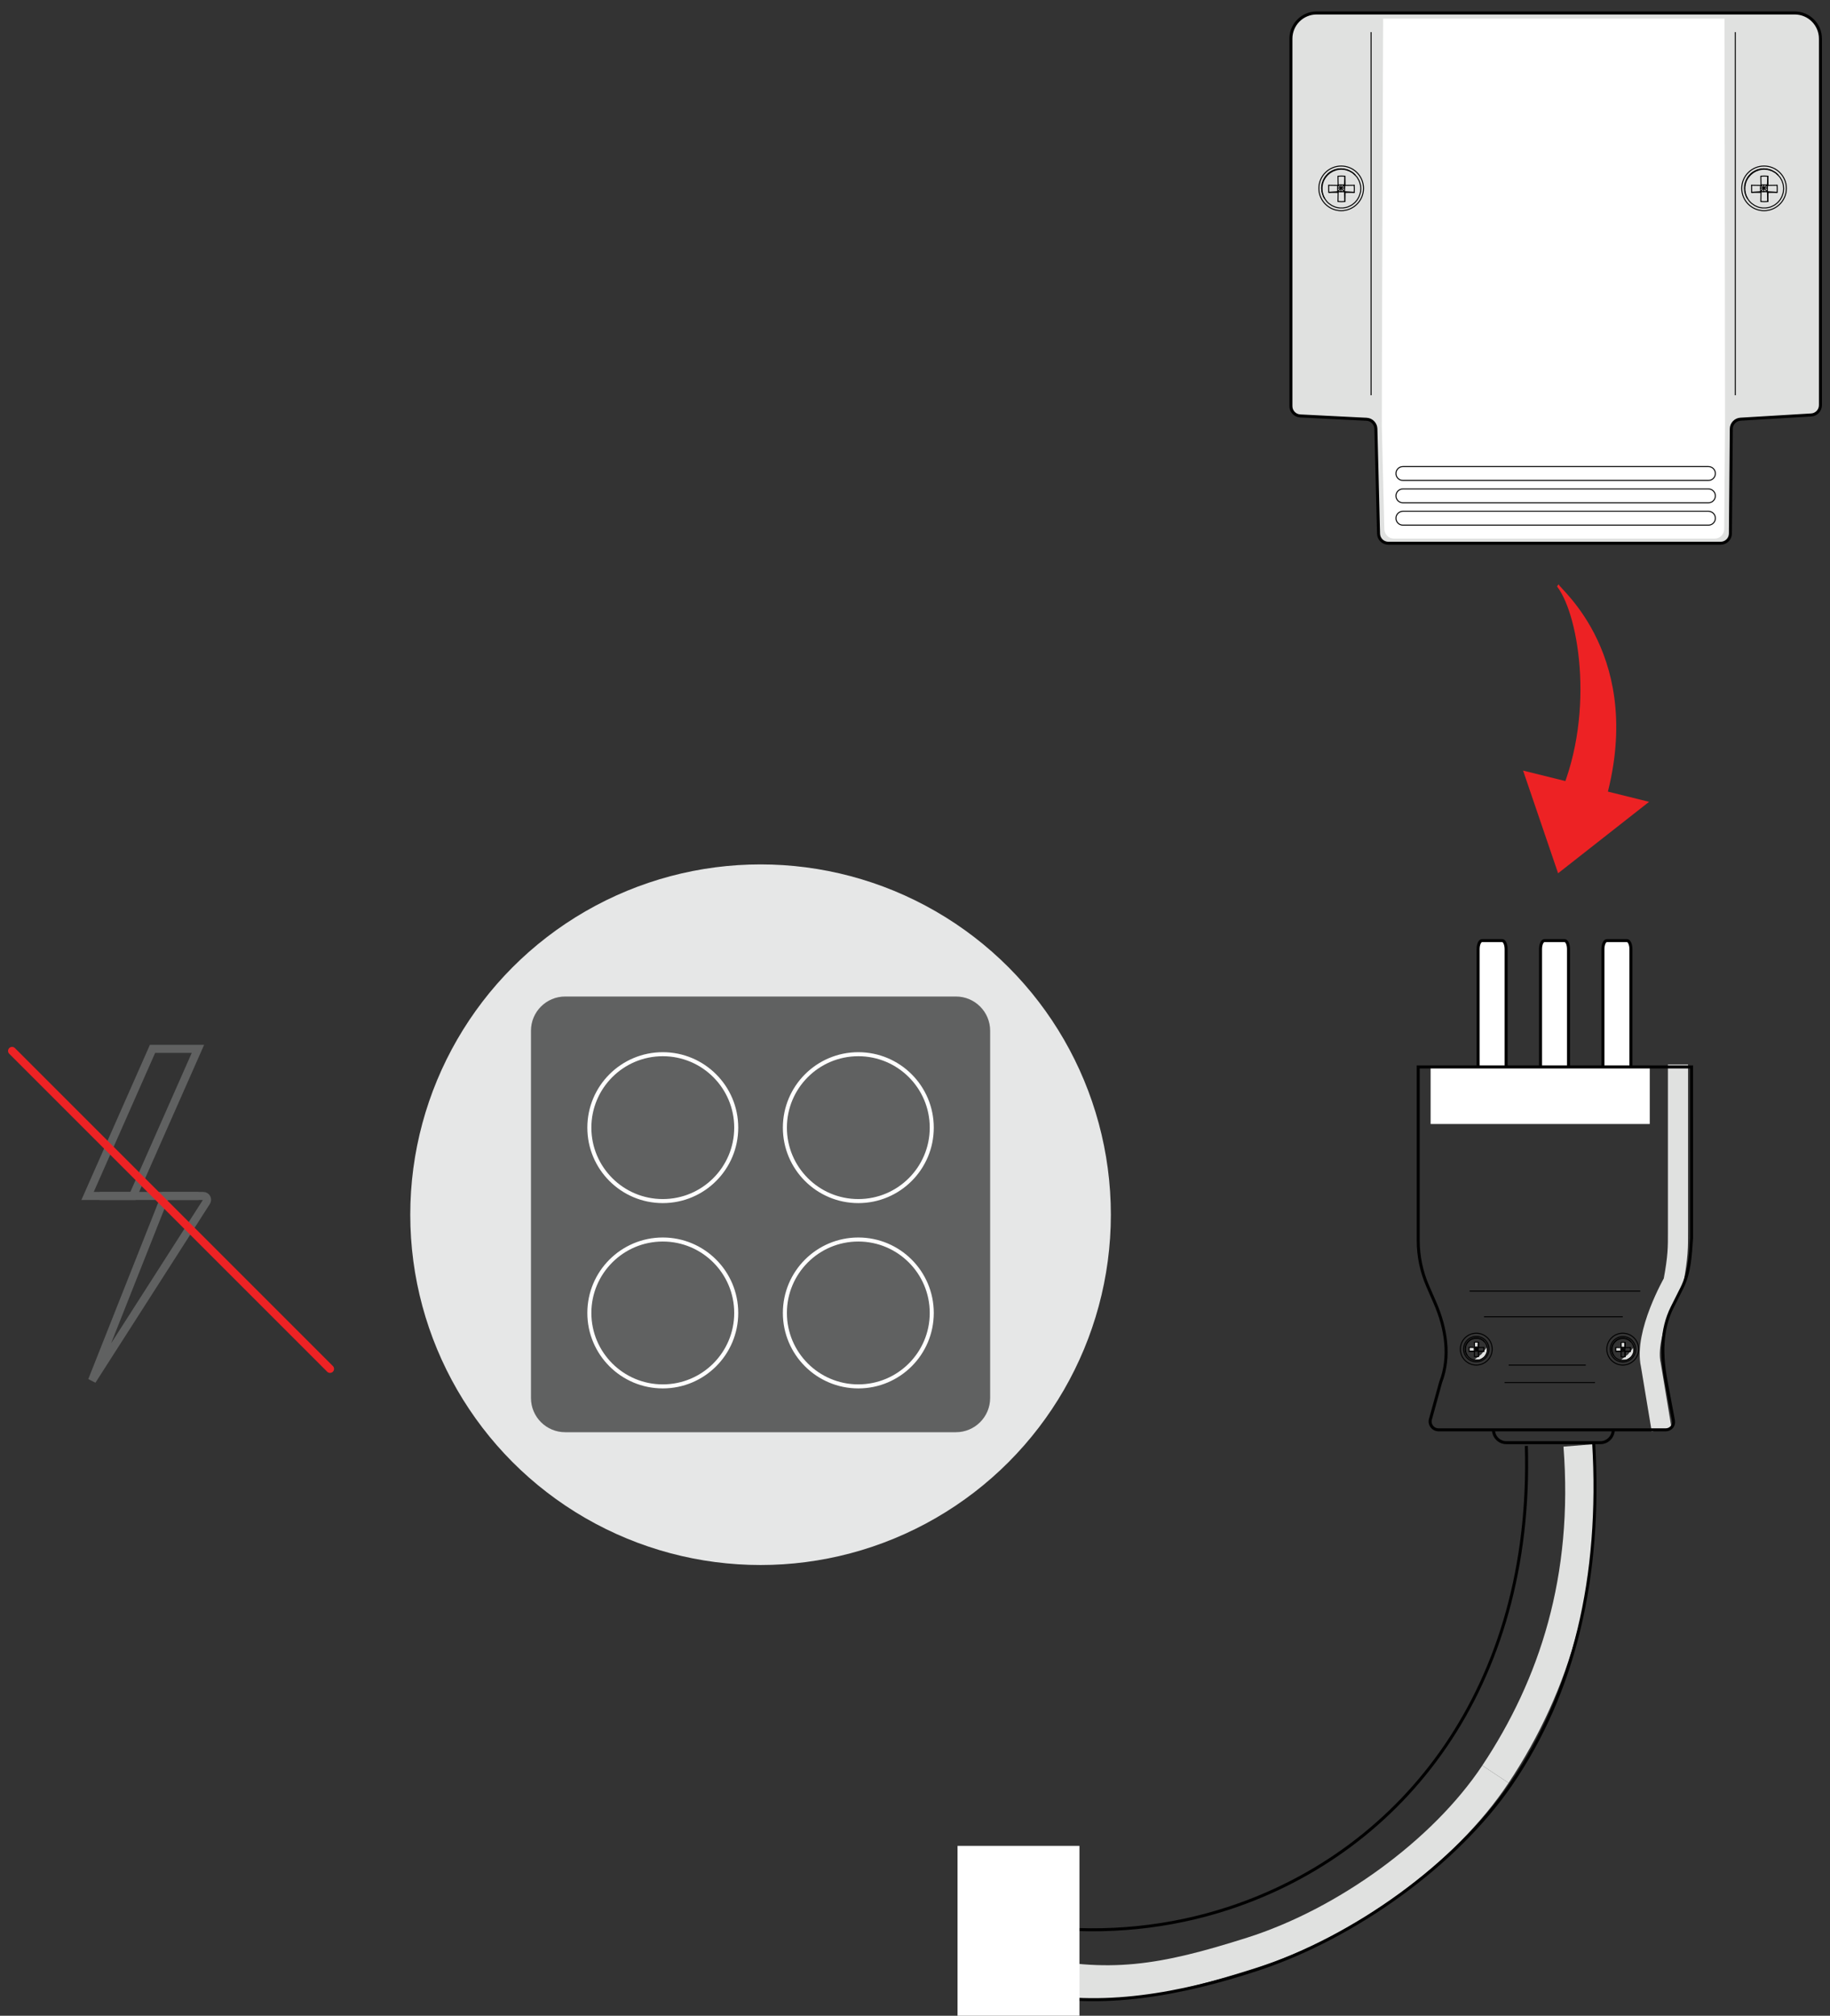 <?xml version="1.0" encoding="UTF-8"?>
<!-- Generator: Adobe Illustrator 26.1.0, SVG Export Plug-In . SVG Version: 6.00 Build 0)  --><svg xmlns="http://www.w3.org/2000/svg" version="1.1" id="Layer_1" x="0px" y="0px" width="454.553px" height="500.679px" viewBox="0 0 454.553 500.679" enable-background="new 0 0 454.553 500.679" xml:space="preserve">
<rect x="0" y="0" width="454.553" height="500.679" fill="#333333" stroke="none"/>
<g>
	<path fill-rule="evenodd" clip-rule="evenodd" fill="#FFFFFF" stroke="#010101" stroke-width="0.75" stroke-miterlimit="10" d="   M368.116,233.631h5.019c0.535,0,0.969,0.946,0.969,2.114v30.16c0,1.167-0.434,2.114-0.969,2.114   h-5.019c-0.535,0-0.969-0.946-0.969-2.114v-30.16C367.147,234.578,367.581,233.631,368.116,233.631z"/>
	<path fill-rule="evenodd" clip-rule="evenodd" fill="#FFFFFF" stroke="#010101" stroke-width="0.75" stroke-miterlimit="10" d="   M383.616,233.631h5.019c0.535,0,0.969,0.946,0.969,2.114v30.16c0,1.167-0.434,2.114-0.969,2.114   h-5.019c-0.535,0-0.969-0.946-0.969-2.114v-30.16C382.647,234.578,383.081,233.631,383.616,233.631z"/>
	<path fill-rule="evenodd" clip-rule="evenodd" fill="#FFFFFF" stroke="#010101" stroke-width="0.75" stroke-miterlimit="10" d="   M399.116,233.631h5.019c0.535,0,0.969,0.946,0.969,2.114v30.16c0,1.167-0.434,2.114-0.969,2.114   h-5.019c-0.535,0-0.969-0.946-0.969-2.114v-30.16C398.147,234.578,398.581,233.631,399.116,233.631z"/>
</g>
<rect x="355.351" y="265.013" fill-rule="evenodd" clip-rule="evenodd" fill="#FFFFFF" width="54.431" height="14.165"/>
<g>
	<path fill="#E0E1E0" d="M395.628,358.733l-7.277,0.583c2.483,32.161-5.946,57.79-20.162,79.199l6.526,4.333   C389.923,419.949,398.247,392.68,395.628,358.733z"/>
	<path fill="#E0E1E0" d="M374.715,442.849l-6.526-4.333c-12.336,18.574-35.952,35.642-58.435,42.768   c-21.681,6.875-34.371,9.035-54.819,4.344l-2.004,8.617c21.62,4.636,35.743,1.942,59.19-5.492   C336.327,481.08,361.38,462.928,374.715,442.849z"/>
</g>
<path fill="none" stroke="#010101" stroke-width="0.75" stroke-miterlimit="10" d="M379.13,359.141  c1.731,59.809-30.523,100.551-73.867,114.804c-15.053,4.95-30.791,6.355-45.543,4.746  c0,0-8.46,15.319-4.777,16.177c18.342,4.269,38.565,0.466,57.376-5.72  c24.216-7.963,49.42-26.156,63.029-46.029c15.599-22.78,22.496-51.322,20.498-84.838"/>
<rect x="237.844" y="458.484" fill="#FFFFFF" width="30.281" height="42.926"/>
<g>
	<path fill="#E0E1E0" stroke="#010101" stroke-width="0.75" stroke-miterlimit="10" d="M327.035,3.221h118.752   c3.529,0,6.39,2.861,6.39,6.39v91.028c0,1.287-1.003,2.352-2.288,2.429l-17.564,1.05   c-1.277,0.076-2.277,1.129-2.288,2.408l-0.22,25.995c-0.011,1.336-1.097,2.413-2.433,2.413h-82.537   c-1.32,0-2.399-1.052-2.432-2.372l-0.661-26.053c-0.032-1.272-1.039-2.305-2.31-2.368   l-16.487-0.829c-1.295-0.065-2.311-1.134-2.311-2.43V9.611C320.646,6.082,323.506,3.221,327.035,3.221   z"/>
	<path fill="#FFFFFF" d="M343.56,4.625h84.781c0,0,0.157,100.047,0.147,101.301l-0.212,25.49   c-0.011,1.31-1.06,2.366-2.35,2.366h-79.715c-1.275,0-2.317-1.032-2.349-2.326l-0.638-25.548   C343.192,104.661,343.56,4.625,343.56,4.625z"/>
	
		<line fill="none" stroke="#010101" stroke-width="0.25" stroke-miterlimit="10" x1="431.019" y1="98.17" x2="431.019" y2="7.981"/>
	
		<line fill="none" stroke="#010101" stroke-width="0.25" stroke-miterlimit="10" x1="340.566" y1="98.17" x2="340.566" y2="7.981"/>
	<path fill="none" stroke="#010101" stroke-width="0.25" stroke-miterlimit="10" d="M348.458,126.998h75.906   c0.946,0,1.719,0.774,1.719,1.719l0,0c0,0.946-0.774,1.719-1.719,1.719H348.458   c-0.946,0-1.719-0.774-1.719-1.719l0,0C346.739,127.772,347.513,126.998,348.458,126.998z"/>
	<path fill="none" stroke="#010101" stroke-width="0.25" stroke-miterlimit="10" d="M348.458,121.444h75.906   c0.946,0,1.719,0.774,1.719,1.719v0c0,0.946-0.774,1.719-1.719,1.719H348.458   c-0.946,0-1.719-0.774-1.719-1.719v-0C346.739,122.218,347.513,121.444,348.458,121.444z"/>
	<path fill="none" stroke="#010101" stroke-width="0.25" stroke-miterlimit="10" d="M348.458,115.89h75.906   c0.946,0,1.719,0.774,1.719,1.719v0c0,0.946-0.774,1.719-1.719,1.719H348.458   c-0.946,0-1.719-0.774-1.719-1.719v-0C346.739,116.663,347.513,115.89,348.458,115.89z"/>
	<g>
		<circle fill="none" stroke="#010101" stroke-width="0.25" stroke-miterlimit="10" cx="333.138" cy="46.785" r="5.543"/>
		<g>
			<polygon fill-rule="evenodd" clip-rule="evenodd" fill="#E0E1E0" points="333.694,46.611 332.895,47.411      330.01,47.446 330.01,46.125 332.165,45.881 332.408,43.726 333.729,43.726    "/>
			<polygon fill-rule="evenodd" clip-rule="evenodd" fill="#E0E1E0" points="337.692,48.245 336.753,50.053      334.807,51.304 332.408,51.304 335.328,49.045 337.692,46.125    "/>
			
				<path fill="none" stroke="#010101" stroke-width="0.25" stroke-linecap="round" stroke-linejoin="round" stroke-miterlimit="10" d="     M328.654,48.523c-0.07-0.209-0.07-0.209-0.139-0.417c-0.035-0.209-0.035-0.209-0.07-0.417     c-0.035-0.209-0.035-0.209-0.07-0.417c0-0.209,0-0.209,0-0.417c0-0.209,0-0.209,0-0.417     c0.035-0.209,0.035-0.209,0.07-0.417c0.035-0.208,0.035-0.208,0.07-0.417     c0.07-0.209,0.07-0.209,0.139-0.417c0.07-0.174,0.07-0.174,0.139-0.382     c0.104-0.174,0.104-0.174,0.209-0.348c0.104-0.208,0.104-0.208,0.243-0.382     c0.104-0.139,0.104-0.139,0.243-0.313c0.139-0.174,0.139-0.174,0.278-0.313     c0.174-0.139,0.174-0.139,0.313-0.278c0.174-0.139,0.174-0.139,0.348-0.278     c0.174-0.104,0.174-0.104,0.348-0.209c0.174-0.104,0.174-0.104,0.382-0.209     c0.174-0.07,0.174-0.07,0.382-0.139c0.174-0.07,0.174-0.07,0.382-0.139     c0.209-0.035,0.209-0.035,0.417-0.104c0.209-0.035,0.209-0.035,0.417-0.035     c0.209-0.035,0.209-0.035,0.417-0.035c0.174,0,0.174,0,0.348,0.035c0.243,0,0.243,0,0.487,0.035     c0.209,0.07,0.209,0.07,0.417,0.104c0.209,0.069,0.209,0.069,0.382,0.139     c0.209,0.07,0.209,0.07,0.417,0.139c0.174,0.104,0.174,0.104,0.348,0.209     c0.209,0.104,0.209,0.104,0.382,0.209c0.139,0.139,0.139,0.139,0.313,0.278     c0.174,0.139,0.174,0.139,0.313,0.278s0.139,0.139,0.278,0.313     c0.139,0.174,0.139,0.174,0.278,0.313c0.035,0.07,0.035,0.07,0.07,0.139     c0.07,0.104,0.07,0.104,0.139,0.243c0.104,0.174,0.104,0.174,0.209,0.348     c0.07,0.209,0.07,0.209,0.139,0.382c0.069,0.209,0.069,0.209,0.139,0.417     c0.035,0.209,0.035,0.209,0.104,0.417c0,0.209,0,0.209,0.035,0.417     c0.035,0.209,0.035,0.209,0.035,0.417c0,0.209,0,0.209-0.035,0.417     c-0.035,0.209-0.035,0.209-0.035,0.417c-0.07,0.209-0.07,0.209-0.104,0.382     c-0.07,0.209-0.07,0.209-0.139,0.417c-0.07,0.209-0.07,0.209-0.139,0.382     c-0.104,0.209-0.104,0.209-0.209,0.382c-0.104,0.174-0.104,0.174-0.209,0.348     c-0.139,0.174-0.139,0.174-0.278,0.348c-0.139,0.174-0.139,0.174-0.278,0.313     c-0.139,0.139-0.139,0.139-0.313,0.278c-0.174,0.139-0.174,0.139-0.313,0.243     c-0.174,0.139-0.174,0.139-0.382,0.243c-0.174,0.104-0.174,0.104-0.348,0.174     c-0.209,0.104-0.209,0.104-0.382,0.174c-0.209,0.069-0.209,0.069-0.417,0.139     c-0.209,0.035-0.209,0.035-0.417,0.07c-0.209,0.035-0.209,0.035-0.417,0.069     c-0.243,0-0.243,0-0.487,0c-0.174,0-0.174,0-0.348,0c-0.209-0.035-0.209-0.035-0.417-0.069     c-0.209-0.035-0.209-0.035-0.417-0.07c-0.209-0.07-0.209-0.07-0.382-0.139     c-0.209-0.07-0.209-0.07-0.382-0.174c-0.209-0.069-0.209-0.069-0.382-0.174     c-0.174-0.104-0.174-0.104-0.348-0.243c-0.174-0.104-0.174-0.104-0.348-0.243     c-0.139-0.139-0.139-0.139-0.313-0.278c-0.139-0.174-0.139-0.174-0.278-0.313     c-0.139-0.209-0.139-0.209-0.278-0.382c-0.104-0.174-0.104-0.174-0.209-0.313     c-0.104-0.174-0.104-0.174-0.209-0.382C328.724,48.697,328.724,48.697,328.654,48.523"/>
			
				<path fill="none" stroke="#010101" stroke-width="0.25" stroke-linecap="round" stroke-linejoin="round" stroke-miterlimit="10" d="     M329.002,49.253c-0.139-0.243-0.139-0.243-0.278-0.487c-0.07-0.209-0.07-0.209-0.139-0.417     c-0.07-0.174-0.07-0.174-0.139-0.382c-0.035-0.209-0.035-0.209-0.104-0.417     c0-0.209,0-0.209-0.035-0.417c0-0.209,0-0.209-0.035-0.417c0.035-0.209,0.035-0.209,0.035-0.417     c0.035-0.209,0.035-0.209,0.035-0.417c0.07-0.209,0.07-0.209,0.104-0.417     c0.07-0.174,0.07-0.174,0.139-0.382c0.07-0.209,0.07-0.209,0.139-0.382     c0.104-0.174,0.104-0.209,0.209-0.382c0.104-0.174,0.104-0.174,0.209-0.348     c0.139-0.174,0.139-0.174,0.278-0.348c0.139-0.139,0.139-0.139,0.278-0.278     c0.139-0.174,0.139-0.174,0.313-0.313c0.139-0.104,0.139-0.104,0.313-0.243     c0.174-0.104,0.174-0.104,0.348-0.209c0.209-0.104,0.209-0.104,0.382-0.209     c0.209-0.07,0.209-0.07,0.382-0.174c0.139-0.035,0.139-0.035,0.243-0.07     c0.104-0.035,0.104-0.035,0.174-0.035c0.209-0.07,0.209-0.07,0.382-0.104     c0.209-0.035,0.209-0.035,0.417-0.035c0.209-0.035,0.209-0.035,0.417-0.035     c0.209,0,0.209,0,0.452,0.035c0.174,0,0.174,0,0.382,0.035c0.209,0.035,0.209,0.035,0.417,0.104     c0.209,0.07,0.209,0.07,0.417,0.104c0.174,0.104,0.174,0.104,0.382,0.174     c0.174,0.104,0.174,0.104,0.348,0.209c0.209,0.104,0.209,0.104,0.382,0.209     c0.174,0.139,0.174,0.139,0.313,0.243c0.174,0.139,0.174,0.139,0.313,0.313     c0.069,0.035,0.069,0.035,0.104,0.104"/>
			
				<path fill="none" stroke="#010101" stroke-width="0.25" stroke-linecap="round" stroke-linejoin="round" stroke-miterlimit="10" d="     M336.371,47.759c0-0.278,0-0.278,0.035-0.591c0-0.278,0-0.278,0-0.556     c-0.035-0.278-0.035-0.278-0.035-0.591"/>
			
				<path fill="none" stroke="#010101" stroke-width="0.25" stroke-linecap="round" stroke-linejoin="round" stroke-miterlimit="10" d="     M330.045,46.02c0,0.313,0,0.313,0,0.591s0,0.278,0,0.556c0,0.313,0,0.313,0.035,0.591"/>
			
				<polyline fill="none" stroke="#010101" stroke-width="0.25" stroke-linecap="round" stroke-linejoin="round" stroke-miterlimit="10" points="     330.079,47.759 332.374,47.793 332.339,50.053 333.208,50.087 334.077,50.053 334.112,47.793      336.371,47.759    "/>
			
				<polyline fill="none" stroke="#010101" stroke-width="0.25" stroke-linecap="round" stroke-linejoin="round" stroke-miterlimit="10" points="     336.371,46.02 334.112,46.055 334.077,43.761 333.208,43.726 332.339,43.761 332.374,46.055      330.045,46.02    "/>
			
				<polyline fill="none" stroke="#010101" stroke-width="0.25" stroke-linecap="round" stroke-linejoin="round" stroke-miterlimit="10" points="     330.079,47.759 332.269,47.619 333.069,46.716 332.269,46.716    "/>
			
				<polyline fill="none" stroke="#010101" stroke-width="0.25" stroke-linecap="round" stroke-linejoin="round" stroke-miterlimit="10" points="     332.374,47.793 332.269,47.619 332.269,46.055    "/>
			
				<polyline fill="none" stroke="#010101" stroke-width="0.25" stroke-linecap="round" stroke-linejoin="round" stroke-miterlimit="10" points="     334.077,50.053 333.973,47.619 333.069,47.585 332.269,47.619 333.973,47.619 334.112,47.793    "/>
			
				<polyline fill="none" stroke="#010101" stroke-width="0.25" stroke-linecap="round" stroke-linejoin="round" stroke-miterlimit="10" points="     336.371,47.759 333.973,47.619 332.374,46.02    "/>
			
				<polyline fill="none" stroke="#010101" stroke-width="0.25" stroke-linecap="round" stroke-linejoin="round" stroke-miterlimit="10" points="     333.069,47.585 333.069,46.716 333.938,46.716 333.973,45.916 332.374,45.916    "/>
			
				<polyline fill="none" stroke="#010101" stroke-width="0.25" stroke-linecap="round" stroke-linejoin="round" stroke-miterlimit="10" points="     333.069,45.916 333.069,46.716 333.973,45.916 333.973,47.619 333.938,46.716    "/>
			
				<polyline fill="none" stroke="#010101" stroke-width="0.25" stroke-linecap="round" stroke-linejoin="round" stroke-miterlimit="10" points="     334.077,43.761 333.973,45.916 334.112,46.055    "/>
		</g>
	</g>
	<g>
		<circle fill="none" stroke="#010101" stroke-width="0.25" stroke-miterlimit="10" cx="438.171" cy="46.785" r="5.543"/>
		<g>
			<polygon fill-rule="evenodd" clip-rule="evenodd" fill="#E0E1E0" points="438.727,46.611 437.928,47.411      435.042,47.446 435.042,46.125 437.198,45.881 437.441,43.726 438.762,43.726    "/>
			<polygon fill-rule="evenodd" clip-rule="evenodd" fill="#E0E1E0" points="442.725,48.245 441.786,50.053      439.839,51.304 437.441,51.304 440.361,49.045 442.725,46.125    "/>
			
				<path fill="none" stroke="#010101" stroke-width="0.25" stroke-linecap="round" stroke-linejoin="round" stroke-miterlimit="10" d="     M433.687,48.523c-0.07-0.209-0.07-0.209-0.139-0.417c-0.035-0.209-0.035-0.209-0.07-0.417     c-0.035-0.209-0.035-0.209-0.07-0.417c0-0.209,0-0.209,0-0.417c0-0.209,0-0.209,0-0.417     c0.035-0.209,0.035-0.209,0.07-0.417c0.035-0.208,0.035-0.208,0.07-0.417     c0.07-0.209,0.07-0.209,0.139-0.417c0.07-0.174,0.07-0.174,0.139-0.382     c0.104-0.174,0.104-0.174,0.209-0.348c0.104-0.208,0.104-0.208,0.243-0.382     c0.104-0.139,0.104-0.139,0.243-0.313c0.139-0.174,0.139-0.174,0.278-0.313     c0.174-0.139,0.174-0.139,0.313-0.278c0.174-0.139,0.174-0.139,0.348-0.278     c0.174-0.104,0.174-0.104,0.348-0.209c0.174-0.104,0.174-0.104,0.382-0.209     c0.174-0.07,0.174-0.07,0.382-0.139c0.174-0.07,0.174-0.07,0.382-0.139     c0.209-0.035,0.209-0.035,0.417-0.104c0.209-0.035,0.209-0.035,0.417-0.035     c0.209-0.035,0.209-0.035,0.417-0.035c0.174,0,0.174,0,0.348,0.035c0.243,0,0.243,0,0.487,0.035     c0.209,0.07,0.209,0.07,0.417,0.104c0.209,0.069,0.209,0.069,0.382,0.139     c0.209,0.07,0.209,0.07,0.417,0.139c0.174,0.104,0.174,0.104,0.348,0.209     c0.209,0.104,0.209,0.104,0.382,0.209c0.139,0.139,0.139,0.139,0.313,0.278     c0.174,0.139,0.174,0.139,0.313,0.278s0.139,0.139,0.278,0.313     c0.139,0.174,0.139,0.174,0.278,0.313c0.035,0.07,0.035,0.07,0.07,0.139     c0.07,0.104,0.07,0.104,0.139,0.243c0.104,0.174,0.104,0.174,0.209,0.348     c0.07,0.209,0.07,0.209,0.139,0.382c0.07,0.209,0.07,0.209,0.139,0.417     c0.035,0.209,0.035,0.209,0.104,0.417c0,0.209,0,0.209,0.035,0.417     c0.035,0.209,0.035,0.209,0.035,0.417c0,0.209,0,0.209-0.035,0.417     c-0.035,0.209-0.035,0.209-0.035,0.417c-0.069,0.209-0.069,0.209-0.104,0.382     c-0.07,0.209-0.07,0.209-0.139,0.417c-0.07,0.209-0.07,0.209-0.139,0.382     c-0.104,0.209-0.104,0.209-0.209,0.382c-0.104,0.174-0.104,0.174-0.209,0.348     c-0.139,0.174-0.139,0.174-0.278,0.348c-0.139,0.174-0.139,0.174-0.278,0.313     c-0.139,0.139-0.139,0.139-0.313,0.278c-0.174,0.139-0.174,0.139-0.313,0.243     c-0.174,0.139-0.174,0.139-0.382,0.243c-0.174,0.104-0.174,0.104-0.348,0.174     c-0.209,0.104-0.209,0.104-0.382,0.174c-0.209,0.069-0.209,0.069-0.417,0.139     c-0.209,0.035-0.209,0.035-0.417,0.07c-0.209,0.035-0.209,0.035-0.417,0.069     c-0.243,0-0.243,0-0.487,0c-0.174,0-0.174,0-0.348,0c-0.209-0.035-0.209-0.035-0.417-0.069     c-0.209-0.035-0.209-0.035-0.417-0.07c-0.209-0.07-0.209-0.07-0.382-0.139     c-0.209-0.07-0.209-0.07-0.382-0.174c-0.209-0.069-0.209-0.069-0.382-0.174     c-0.174-0.104-0.174-0.104-0.348-0.243c-0.174-0.104-0.174-0.104-0.348-0.243     c-0.139-0.139-0.139-0.139-0.313-0.278c-0.139-0.174-0.139-0.174-0.278-0.313     c-0.139-0.209-0.139-0.209-0.278-0.382c-0.104-0.174-0.104-0.174-0.209-0.313     c-0.104-0.174-0.104-0.174-0.209-0.382C433.756,48.697,433.756,48.697,433.687,48.523"/>
			
				<path fill="none" stroke="#010101" stroke-width="0.25" stroke-linecap="round" stroke-linejoin="round" stroke-miterlimit="10" d="     M434.034,49.253c-0.139-0.243-0.139-0.243-0.278-0.487c-0.07-0.209-0.07-0.209-0.139-0.417     c-0.07-0.174-0.07-0.174-0.139-0.382c-0.035-0.209-0.035-0.209-0.104-0.417     c0-0.209,0-0.209-0.035-0.417c0-0.209,0-0.209-0.035-0.417c0.035-0.209,0.035-0.209,0.035-0.417     c0.035-0.209,0.035-0.209,0.035-0.417c0.07-0.209,0.07-0.209,0.104-0.417     c0.07-0.174,0.07-0.174,0.139-0.382c0.07-0.209,0.07-0.209,0.139-0.382     c0.104-0.174,0.104-0.209,0.209-0.382c0.104-0.174,0.104-0.174,0.209-0.348     c0.139-0.174,0.139-0.174,0.278-0.348c0.139-0.139,0.139-0.139,0.278-0.278     c0.139-0.174,0.139-0.174,0.313-0.313c0.139-0.104,0.139-0.104,0.313-0.243     c0.174-0.104,0.174-0.104,0.348-0.209c0.209-0.104,0.209-0.104,0.382-0.209     c0.209-0.07,0.209-0.07,0.382-0.174c0.139-0.035,0.139-0.035,0.243-0.07     c0.104-0.035,0.104-0.035,0.174-0.035c0.209-0.07,0.209-0.07,0.382-0.104     c0.209-0.035,0.209-0.035,0.417-0.035c0.209-0.035,0.209-0.035,0.417-0.035     c0.209,0,0.209,0,0.452,0.035c0.174,0,0.174,0,0.382,0.035c0.209,0.035,0.209,0.035,0.417,0.104     c0.209,0.07,0.209,0.07,0.417,0.104c0.174,0.104,0.174,0.104,0.382,0.174     c0.174,0.104,0.174,0.104,0.348,0.209c0.209,0.104,0.209,0.104,0.382,0.209     c0.174,0.139,0.174,0.139,0.313,0.243c0.174,0.139,0.174,0.139,0.313,0.313     c0.069,0.035,0.069,0.035,0.104,0.104"/>
			
				<path fill="none" stroke="#010101" stroke-width="0.25" stroke-linecap="round" stroke-linejoin="round" stroke-miterlimit="10" d="     M441.404,47.759c0-0.278,0-0.278,0.035-0.591c0-0.278,0-0.278,0-0.556     c-0.035-0.278-0.035-0.278-0.035-0.591"/>
			
				<path fill="none" stroke="#010101" stroke-width="0.25" stroke-linecap="round" stroke-linejoin="round" stroke-miterlimit="10" d="     M435.077,46.02c0,0.313,0,0.313,0,0.591s0,0.278,0,0.556c0,0.313,0,0.313,0.035,0.591"/>
			
				<polyline fill="none" stroke="#010101" stroke-width="0.25" stroke-linecap="round" stroke-linejoin="round" stroke-miterlimit="10" points="     435.112,47.759 437.406,47.793 437.371,50.053 438.24,50.087 439.109,50.053 439.144,47.793      441.404,47.759    "/>
			
				<polyline fill="none" stroke="#010101" stroke-width="0.25" stroke-linecap="round" stroke-linejoin="round" stroke-miterlimit="10" points="     441.404,46.02 439.144,46.055 439.109,43.761 438.24,43.726 437.371,43.761 437.406,46.055      435.077,46.02    "/>
			
				<polyline fill="none" stroke="#010101" stroke-width="0.25" stroke-linecap="round" stroke-linejoin="round" stroke-miterlimit="10" points="     435.112,47.759 437.302,47.619 438.101,46.716 437.302,46.716    "/>
			
				<polyline fill="none" stroke="#010101" stroke-width="0.25" stroke-linecap="round" stroke-linejoin="round" stroke-miterlimit="10" points="     437.406,47.793 437.302,47.619 437.302,46.055    "/>
			
				<polyline fill="none" stroke="#010101" stroke-width="0.25" stroke-linecap="round" stroke-linejoin="round" stroke-miterlimit="10" points="     439.109,50.053 439.005,47.619 438.101,47.585 437.302,47.619 439.005,47.619 439.144,47.793    "/>
			
				<polyline fill="none" stroke="#010101" stroke-width="0.25" stroke-linecap="round" stroke-linejoin="round" stroke-miterlimit="10" points="     441.404,47.759 439.005,47.619 437.406,46.02    "/>
			
				<polyline fill="none" stroke="#010101" stroke-width="0.25" stroke-linecap="round" stroke-linejoin="round" stroke-miterlimit="10" points="     438.101,47.585 438.101,46.716 438.97,46.716 439.005,45.916 437.406,45.916    "/>
			
				<polyline fill="none" stroke="#010101" stroke-width="0.25" stroke-linecap="round" stroke-linejoin="round" stroke-miterlimit="10" points="     438.101,45.916 438.101,46.716 439.005,45.916 439.005,47.619 438.97,46.716    "/>
			
				<polyline fill="none" stroke="#010101" stroke-width="0.25" stroke-linecap="round" stroke-linejoin="round" stroke-miterlimit="10" points="     439.109,43.761 439.005,45.916 439.144,46.055    "/>
		</g>
	</g>
</g>
<g>
	<path fill="none" stroke="#E0E1E0" stroke-width="5" stroke-miterlimit="10" d="M412.735,355.141l-2.673-16.085   c-1.786-7.829,5.586-20.656,5.586-20.656c1.197-6.36,1.146-8.706,1.146-12.269v-41.732"/>
	<path fill="none" stroke="#010101" stroke-width="0.75" stroke-miterlimit="10" d="M413.782,355.141h-56.467   c-1.467,0-2.477-1.473-1.947-2.842l2.474-8.979c2.468-6.379,1.319-13.475-1.414-19.745l-1.788-4.101   c-1.564-3.588-2.371-7.461-2.371-11.375v-43.087h67.894l0.007,42.423   c-0.3,4.356-0.463,8.608-2.422,12.51l-2.378,4.737c-2.826,5.63-2.728,12.032-1.566,18.224   l1.868,9.957C415.893,354.048,414.986,355.141,413.782,355.141z"/>
	
		<line fill="none" stroke="#010101" stroke-width="0.25" stroke-miterlimit="10" x1="365.034" y1="320.673" x2="407.417" y2="320.673"/>
	
		<line fill="none" stroke="#010101" stroke-width="0.25" stroke-miterlimit="10" x1="368.609" y1="327.056" x2="403.077" y2="327.056"/>
	
		<line fill="none" stroke="#010101" stroke-width="0.25" stroke-miterlimit="10" x1="374.737" y1="339.056" x2="393.885" y2="339.056"/>
	
		<line fill="none" stroke="#010101" stroke-width="0.25" stroke-miterlimit="10" x1="373.715" y1="343.396" x2="396.183" y2="343.396"/>
	<circle fill="none" stroke="#010101" stroke-width="0.25" stroke-miterlimit="10" cx="366.694" cy="335.099" r="3.957"/>
	<circle fill="none" stroke="#010101" stroke-width="0.25" stroke-miterlimit="10" cx="403.077" cy="335.099" r="3.957"/>
	<path fill="none" stroke="#010101" stroke-width="0.75" stroke-miterlimit="10" d="M400.715,355.141v0   c0,1.755-1.436,3.191-3.191,3.191h-23.362c-1.755,0-3.191-1.436-3.191-3.191v-0"/>
	<g>
		<circle fill="none" stroke="#010101" stroke-width="0.25" stroke-miterlimit="10" cx="366.694" cy="335.099" r="3.154"/>
		<g>
			<polygon fill-rule="evenodd" clip-rule="evenodd" fill="#E0E1E0" points="367.01,335 366.556,335.455      364.914,335.474 364.914,334.723 366.14,334.584 366.279,333.358 367.03,333.358    "/>
			<polygon fill-rule="evenodd" clip-rule="evenodd" fill="#E0E1E0" points="369.285,335.929 368.751,336.958      367.643,337.67 366.279,337.67 367.94,336.384 369.285,334.723    "/>
			
				<path fill="none" stroke="#010101" stroke-width="0.25" stroke-linecap="round" stroke-linejoin="round" stroke-miterlimit="10" d="     M364.143,336.087c-0.04-0.119-0.04-0.119-0.079-0.237c-0.02-0.119-0.02-0.119-0.04-0.237     c-0.02-0.119-0.02-0.119-0.04-0.237c0-0.119,0-0.119,0-0.237c0-0.119,0-0.119,0-0.237     c0.02-0.119,0.02-0.119,0.04-0.237c0.02-0.119,0.02-0.119,0.04-0.237     c0.04-0.119,0.04-0.119,0.079-0.237c0.04-0.099,0.04-0.099,0.079-0.218     c0.059-0.099,0.059-0.099,0.119-0.198c0.059-0.119,0.059-0.119,0.138-0.218     c0.059-0.079,0.059-0.079,0.138-0.178c0.079-0.099,0.079-0.099,0.158-0.178     c0.099-0.079,0.099-0.079,0.178-0.158c0.099-0.079,0.099-0.079,0.198-0.158     c0.099-0.059,0.099-0.059,0.198-0.119c0.099-0.059,0.099-0.059,0.218-0.119     c0.099-0.04,0.099-0.04,0.218-0.079c0.099-0.04,0.099-0.04,0.218-0.079     c0.119-0.02,0.119-0.02,0.237-0.059c0.119-0.02,0.119-0.02,0.237-0.02     c0.119-0.02,0.119-0.02,0.237-0.02c0.099,0,0.099,0,0.198,0.02c0.138,0,0.138,0,0.277,0.02     c0.119,0.04,0.119,0.04,0.237,0.059c0.119,0.04,0.119,0.04,0.218,0.079     c0.119,0.04,0.119,0.04,0.237,0.079c0.099,0.059,0.099,0.059,0.198,0.119     c0.119,0.059,0.119,0.059,0.218,0.119c0.079,0.079,0.079,0.079,0.178,0.158     c0.099,0.079,0.099,0.079,0.178,0.158c0.079,0.079,0.079,0.079,0.158,0.178     c0.079,0.099,0.079,0.099,0.158,0.178c0.02,0.04,0.02,0.04,0.04,0.079     c0.04,0.059,0.04,0.059,0.079,0.138c0.059,0.099,0.059,0.099,0.119,0.198     c0.04,0.119,0.04,0.119,0.079,0.218c0.04,0.119,0.04,0.119,0.079,0.237     c0.02,0.119,0.02,0.119,0.059,0.237c0,0.119,0,0.119,0.02,0.237     c0.02,0.119,0.02,0.119,0.02,0.237s0,0.119-0.02,0.237s-0.02,0.119-0.02,0.237     c-0.04,0.119-0.04,0.119-0.059,0.218c-0.04,0.119-0.04,0.119-0.079,0.237     s-0.04,0.119-0.079,0.218c-0.059,0.119-0.059,0.119-0.119,0.218     c-0.059,0.099-0.059,0.099-0.119,0.198c-0.079,0.099-0.079,0.099-0.158,0.198     c-0.079,0.099-0.079,0.099-0.158,0.178c-0.079,0.079-0.079,0.079-0.178,0.158     c-0.099,0.079-0.099,0.079-0.178,0.138c-0.099,0.079-0.099,0.079-0.218,0.138     c-0.099,0.059-0.099,0.059-0.198,0.099c-0.119,0.059-0.119,0.059-0.218,0.099     c-0.119,0.04-0.119,0.04-0.237,0.079c-0.119,0.02-0.119,0.02-0.237,0.04     c-0.119,0.02-0.119,0.02-0.237,0.04c-0.138,0-0.138,0-0.277,0c-0.099,0-0.099,0-0.198,0     c-0.119-0.02-0.119-0.02-0.237-0.04c-0.119-0.02-0.119-0.02-0.237-0.04     c-0.119-0.04-0.119-0.04-0.218-0.079c-0.119-0.04-0.119-0.04-0.218-0.099     c-0.119-0.04-0.119-0.04-0.218-0.099c-0.099-0.059-0.099-0.059-0.198-0.138     c-0.099-0.059-0.099-0.059-0.198-0.138c-0.079-0.079-0.079-0.079-0.178-0.158     c-0.079-0.099-0.079-0.099-0.158-0.178c-0.079-0.119-0.079-0.119-0.158-0.218     c-0.059-0.099-0.059-0.099-0.119-0.178c-0.059-0.099-0.059-0.099-0.119-0.218     C364.182,336.186,364.182,336.186,364.143,336.087"/>
			
				<path fill="none" stroke="#010101" stroke-width="0.25" stroke-linecap="round" stroke-linejoin="round" stroke-miterlimit="10" d="     M364.34,336.503c-0.079-0.138-0.079-0.138-0.158-0.277c-0.04-0.119-0.04-0.119-0.079-0.237     c-0.04-0.099-0.04-0.099-0.079-0.218c-0.02-0.119-0.02-0.119-0.059-0.237     c0-0.119,0-0.119-0.02-0.237c0-0.119,0-0.119-0.02-0.237c0.02-0.119,0.02-0.119,0.02-0.237     c0.02-0.119,0.02-0.119,0.02-0.237c0.04-0.119,0.04-0.119,0.059-0.237     c0.04-0.099,0.04-0.099,0.079-0.218c0.04-0.119,0.04-0.119,0.079-0.218     c0.059-0.099,0.059-0.119,0.119-0.218c0.059-0.099,0.059-0.099,0.119-0.198     c0.079-0.099,0.079-0.099,0.158-0.198c0.079-0.079,0.079-0.079,0.158-0.158     c0.079-0.099,0.079-0.099,0.178-0.178c0.079-0.059,0.079-0.059,0.178-0.138     c0.099-0.059,0.099-0.059,0.198-0.119c0.119-0.059,0.119-0.059,0.218-0.119     c0.119-0.04,0.119-0.04,0.218-0.099c0.079-0.02,0.079-0.02,0.138-0.04     c0.059-0.02,0.059-0.02,0.099-0.02c0.119-0.04,0.119-0.04,0.218-0.059     c0.119-0.02,0.119-0.02,0.237-0.02c0.119-0.02,0.119-0.02,0.237-0.02     c0.119,0,0.119,0,0.257,0.02c0.099,0,0.099,0,0.218,0.02c0.119,0.02,0.119,0.02,0.237,0.059     c0.119,0.04,0.119,0.04,0.237,0.059c0.099,0.059,0.099,0.059,0.218,0.099     c0.099,0.059,0.099,0.059,0.198,0.119c0.119,0.059,0.119,0.059,0.218,0.119     c0.099,0.079,0.099,0.079,0.178,0.138c0.099,0.079,0.099,0.079,0.178,0.178     c0.04,0.02,0.04,0.02,0.059,0.059"/>
			
				<path fill="none" stroke="#010101" stroke-width="0.25" stroke-linecap="round" stroke-linejoin="round" stroke-miterlimit="10" d="     M368.533,335.652c0-0.158,0-0.158,0.02-0.336c0-0.158,0-0.158,0-0.316     c-0.02-0.158-0.02-0.158-0.02-0.336"/>
			
				<path fill="none" stroke="#010101" stroke-width="0.25" stroke-linecap="round" stroke-linejoin="round" stroke-miterlimit="10" d="     M364.934,334.663c0,0.178,0,0.178,0,0.336s0,0.158,0,0.316c0,0.178,0,0.178,0.02,0.336"/>
			
				<polyline fill="none" stroke="#010101" stroke-width="0.25" stroke-linecap="round" stroke-linejoin="round" stroke-miterlimit="10" points="     364.954,335.652 366.259,335.672 366.239,336.958 366.734,336.977 367.228,336.958 367.248,335.672      368.533,335.652    "/>
			
				<polyline fill="none" stroke="#010101" stroke-width="0.25" stroke-linecap="round" stroke-linejoin="round" stroke-miterlimit="10" points="     368.533,334.663 367.248,334.683 367.228,333.378 366.734,333.358 366.239,333.378 366.259,334.683      364.934,334.663    "/>
			
				<polyline fill="none" stroke="#010101" stroke-width="0.25" stroke-linecap="round" stroke-linejoin="round" stroke-miterlimit="10" points="     364.954,335.652 366.2,335.573 366.654,335.059 366.2,335.059    "/>
			
				<polyline fill="none" stroke="#010101" stroke-width="0.25" stroke-linecap="round" stroke-linejoin="round" stroke-miterlimit="10" points="     366.259,335.672 366.2,335.573 366.2,334.683    "/>
			
				<polyline fill="none" stroke="#010101" stroke-width="0.25" stroke-linecap="round" stroke-linejoin="round" stroke-miterlimit="10" points="     367.228,336.958 367.169,335.573 366.654,335.553 366.2,335.573 367.169,335.573 367.248,335.672    "/>
			
				<polyline fill="none" stroke="#010101" stroke-width="0.25" stroke-linecap="round" stroke-linejoin="round" stroke-miterlimit="10" points="     368.533,335.652 367.169,335.573 366.259,334.663    "/>
			
				<polyline fill="none" stroke="#010101" stroke-width="0.25" stroke-linecap="round" stroke-linejoin="round" stroke-miterlimit="10" points="     366.654,335.553 366.654,335.059 367.149,335.059 367.169,334.604 366.259,334.604    "/>
			
				<polyline fill="none" stroke="#010101" stroke-width="0.25" stroke-linecap="round" stroke-linejoin="round" stroke-miterlimit="10" points="     366.654,334.604 366.654,335.059 367.169,334.604 367.169,335.573 367.149,335.059    "/>
			
				<polyline fill="none" stroke="#010101" stroke-width="0.25" stroke-linecap="round" stroke-linejoin="round" stroke-miterlimit="10" points="     367.228,333.378 367.169,334.604 367.248,334.683    "/>
		</g>
	</g>
	<g>
		<circle fill="none" stroke="#010101" stroke-width="0.25" stroke-miterlimit="10" cx="403.117" cy="335.138" r="3.154"/>
		<g>
			<polygon fill-rule="evenodd" clip-rule="evenodd" fill="#E0E1E0" points="403.433,335.039 402.978,335.494      401.337,335.514 401.337,334.762 402.563,334.624 402.701,333.398 403.453,333.398    "/>
			<polygon fill-rule="evenodd" clip-rule="evenodd" fill="#E0E1E0" points="405.707,335.969 405.173,336.997      404.066,337.709 402.701,337.709 404.363,336.424 405.707,334.762    "/>
			
				<path fill="none" stroke="#010101" stroke-width="0.25" stroke-linecap="round" stroke-linejoin="round" stroke-miterlimit="10" d="     M400.565,336.127c-0.04-0.119-0.04-0.119-0.079-0.237c-0.02-0.119-0.02-0.119-0.04-0.237     c-0.02-0.119-0.02-0.119-0.04-0.237c0-0.119,0-0.119,0-0.237c0-0.119,0-0.119,0-0.237     c0.02-0.119,0.02-0.119,0.04-0.237c0.02-0.119,0.02-0.119,0.04-0.237     c0.04-0.119,0.04-0.119,0.079-0.237c0.04-0.099,0.04-0.099,0.079-0.218     c0.059-0.099,0.059-0.099,0.119-0.198c0.059-0.119,0.059-0.119,0.138-0.218     c0.059-0.079,0.059-0.079,0.138-0.178c0.079-0.099,0.079-0.099,0.158-0.178     c0.099-0.079,0.099-0.079,0.178-0.158c0.099-0.079,0.099-0.079,0.198-0.158     c0.099-0.059,0.099-0.059,0.198-0.119c0.099-0.059,0.099-0.059,0.218-0.119     c0.099-0.04,0.099-0.04,0.218-0.079c0.099-0.04,0.099-0.04,0.218-0.079     c0.119-0.02,0.119-0.02,0.237-0.059c0.119-0.02,0.119-0.02,0.237-0.02     c0.119-0.02,0.119-0.02,0.237-0.02c0.099,0,0.099,0,0.198,0.02c0.138,0,0.138,0,0.277,0.02     c0.119,0.04,0.119,0.04,0.237,0.059c0.119,0.04,0.119,0.04,0.218,0.079     c0.119,0.04,0.119,0.04,0.237,0.079c0.099,0.059,0.099,0.059,0.198,0.119     c0.119,0.059,0.119,0.059,0.218,0.119c0.079,0.079,0.079,0.079,0.178,0.158     c0.099,0.079,0.099,0.079,0.178,0.158c0.079,0.079,0.079,0.079,0.158,0.178     c0.079,0.099,0.079,0.099,0.158,0.178c0.02,0.04,0.02,0.04,0.04,0.079     c0.04,0.059,0.04,0.059,0.079,0.138c0.059,0.099,0.059,0.099,0.119,0.198     c0.04,0.119,0.04,0.119,0.079,0.218c0.04,0.119,0.04,0.119,0.079,0.237     c0.02,0.119,0.02,0.119,0.059,0.237c0,0.119,0,0.119,0.02,0.237     c0.02,0.119,0.02,0.119,0.02,0.237c0,0.119,0,0.119-0.02,0.237s-0.02,0.119-0.02,0.237     c-0.04,0.119-0.04,0.119-0.059,0.218c-0.04,0.119-0.04,0.119-0.079,0.237     c-0.04,0.119-0.04,0.119-0.079,0.218c-0.059,0.119-0.059,0.119-0.119,0.218     c-0.059,0.099-0.059,0.099-0.119,0.198c-0.079,0.099-0.079,0.099-0.158,0.198     c-0.079,0.099-0.079,0.099-0.158,0.178c-0.079,0.079-0.079,0.079-0.178,0.158     c-0.099,0.079-0.099,0.079-0.178,0.138c-0.099,0.079-0.099,0.079-0.218,0.138     c-0.099,0.059-0.099,0.059-0.198,0.099c-0.119,0.059-0.119,0.059-0.218,0.099     c-0.119,0.04-0.119,0.04-0.237,0.079c-0.119,0.02-0.119,0.02-0.237,0.04     c-0.119,0.02-0.119,0.02-0.237,0.04c-0.138,0-0.138,0-0.277,0c-0.099,0-0.099,0-0.198,0     c-0.119-0.02-0.119-0.02-0.237-0.04c-0.119-0.02-0.119-0.02-0.237-0.04     c-0.119-0.04-0.119-0.04-0.218-0.079c-0.119-0.04-0.119-0.04-0.218-0.099     c-0.119-0.04-0.119-0.04-0.218-0.099c-0.099-0.059-0.099-0.059-0.198-0.138     c-0.099-0.059-0.099-0.059-0.198-0.138c-0.079-0.079-0.079-0.079-0.178-0.158     c-0.079-0.099-0.079-0.099-0.158-0.178c-0.079-0.119-0.079-0.119-0.158-0.218     c-0.059-0.099-0.059-0.099-0.119-0.178c-0.059-0.099-0.059-0.099-0.119-0.218     C400.605,336.226,400.605,336.226,400.565,336.127"/>
			
				<path fill="none" stroke="#010101" stroke-width="0.25" stroke-linecap="round" stroke-linejoin="round" stroke-miterlimit="10" d="     M400.763,336.542c-0.079-0.138-0.079-0.138-0.158-0.277c-0.04-0.119-0.04-0.119-0.079-0.237     c-0.04-0.099-0.04-0.099-0.079-0.218c-0.02-0.119-0.02-0.119-0.059-0.237     c0-0.119,0-0.119-0.02-0.237c0-0.119,0-0.119-0.02-0.237c0.02-0.119,0.02-0.119,0.02-0.237     c0.02-0.119,0.02-0.119,0.02-0.237c0.04-0.119,0.04-0.119,0.059-0.237     c0.04-0.099,0.04-0.099,0.079-0.218c0.04-0.119,0.04-0.119,0.079-0.218     c0.059-0.099,0.059-0.119,0.119-0.218c0.059-0.099,0.059-0.099,0.119-0.198     c0.079-0.099,0.079-0.099,0.158-0.198c0.079-0.079,0.079-0.079,0.158-0.158     c0.079-0.099,0.079-0.099,0.178-0.178c0.079-0.059,0.079-0.059,0.178-0.138     c0.099-0.059,0.099-0.059,0.198-0.119c0.119-0.059,0.119-0.059,0.218-0.119     c0.119-0.04,0.119-0.04,0.218-0.099c0.079-0.02,0.079-0.02,0.138-0.04     c0.059-0.02,0.059-0.02,0.099-0.02c0.119-0.04,0.119-0.04,0.218-0.059     c0.119-0.02,0.119-0.02,0.237-0.02c0.119-0.02,0.119-0.02,0.237-0.02     c0.119,0,0.119,0,0.257,0.02c0.099,0,0.099,0,0.218,0.02c0.119,0.02,0.119,0.02,0.237,0.059     c0.119,0.04,0.119,0.04,0.237,0.059c0.099,0.059,0.099,0.059,0.218,0.099     c0.099,0.059,0.099,0.059,0.198,0.119c0.119,0.059,0.119,0.059,0.218,0.119     c0.099,0.079,0.099,0.079,0.178,0.138c0.099,0.079,0.099,0.079,0.178,0.178     c0.04,0.02,0.04,0.02,0.059,0.059"/>
			
				<path fill="none" stroke="#010101" stroke-width="0.25" stroke-linecap="round" stroke-linejoin="round" stroke-miterlimit="10" d="     M404.956,335.692c0-0.158,0-0.158,0.02-0.336c0-0.158,0-0.158,0-0.316     c-0.02-0.158-0.02-0.158-0.02-0.336"/>
			
				<path fill="none" stroke="#010101" stroke-width="0.25" stroke-linecap="round" stroke-linejoin="round" stroke-miterlimit="10" d="     M401.356,334.703c0,0.178,0,0.178,0,0.336s0,0.158,0,0.316c0,0.178,0,0.178,0.02,0.336"/>
			
				<polyline fill="none" stroke="#010101" stroke-width="0.25" stroke-linecap="round" stroke-linejoin="round" stroke-miterlimit="10" points="     401.376,335.692 402.681,335.712 402.662,336.997 403.156,337.017 403.651,336.997 403.67,335.712      404.956,335.692    "/>
			
				<polyline fill="none" stroke="#010101" stroke-width="0.25" stroke-linecap="round" stroke-linejoin="round" stroke-miterlimit="10" points="     404.956,334.703 403.67,334.723 403.651,333.417 403.156,333.398 402.662,333.417 402.681,334.723      401.356,334.703    "/>
			
				<polyline fill="none" stroke="#010101" stroke-width="0.25" stroke-linecap="round" stroke-linejoin="round" stroke-miterlimit="10" points="     401.376,335.692 402.622,335.613 403.077,335.099 402.622,335.099    "/>
			
				<polyline fill="none" stroke="#010101" stroke-width="0.25" stroke-linecap="round" stroke-linejoin="round" stroke-miterlimit="10" points="     402.681,335.712 402.622,335.613 402.622,334.723    "/>
			
				<polyline fill="none" stroke="#010101" stroke-width="0.25" stroke-linecap="round" stroke-linejoin="round" stroke-miterlimit="10" points="     403.651,336.997 403.591,335.613 403.077,335.593 402.622,335.613 403.591,335.613 403.67,335.712    "/>
			
				<polyline fill="none" stroke="#010101" stroke-width="0.25" stroke-linecap="round" stroke-linejoin="round" stroke-miterlimit="10" points="     404.956,335.692 403.591,335.613 402.681,334.703    "/>
			
				<polyline fill="none" stroke="#010101" stroke-width="0.25" stroke-linecap="round" stroke-linejoin="round" stroke-miterlimit="10" points="     403.077,335.593 403.077,335.099 403.571,335.099 403.591,334.644 402.681,334.644    "/>
			
				<polyline fill="none" stroke="#010101" stroke-width="0.25" stroke-linecap="round" stroke-linejoin="round" stroke-miterlimit="10" points="     403.077,334.644 403.077,335.099 403.591,334.644 403.591,335.613 403.571,335.099    "/>
			
				<polyline fill="none" stroke="#010101" stroke-width="0.25" stroke-linecap="round" stroke-linejoin="round" stroke-miterlimit="10" points="     403.651,333.417 403.591,334.644 403.67,334.723    "/>
		</g>
	</g>
</g>
<g>
	<polygon fill="none" stroke="#606161" stroke-width="2" stroke-linecap="square" stroke-miterlimit="10" points="33.029,297.053    21.749,297.053 37.888,260.514 49.168,260.514  "/>
	<path fill="none" stroke="#606161" stroke-width="2" stroke-linecap="square" stroke-miterlimit="10" d="M22.859,342.906   l18.164-45.852h9.469c0.763,0,1.21,0.859,0.772,1.484L22.859,342.906z"/>
	
		<line fill="none" stroke="#606161" stroke-width="2" stroke-linecap="square" stroke-miterlimit="10" x1="25.74" y1="297.053" x2="48.312" y2="297.053"/>
	
		<line fill="none" stroke="#ED2224" stroke-width="2" stroke-linecap="round" stroke-miterlimit="10" x1="3" y1="261.027" x2="81.976" y2="340.003"/>
</g>
<g>
	<circle fill="#E6E7E7" cx="188.915" cy="301.71" r="87.01"/>
	<path fill="#606161" d="M237.442,355.733h-97.055c-4.695,0-8.501-3.806-8.501-8.501v-91.216   c0-4.695,3.806-8.501,8.501-8.501h97.055c4.695,0,8.501,3.806,8.501,8.501v91.216   C245.943,351.927,242.137,355.733,237.442,355.733z"/>
	<g>
		<circle fill="none" stroke="#FFFFFF" stroke-miterlimit="10" cx="164.63" cy="280.086" r="18.241"/>
		<circle fill="none" stroke="#FFFFFF" stroke-miterlimit="10" cx="213.199" cy="280.086" r="18.241"/>
	</g>
	<g>
		<circle fill="none" stroke="#FFFFFF" stroke-miterlimit="10" cx="164.63" cy="326.113" r="18.241"/>
		<circle fill="none" stroke="#FFFFFF" stroke-miterlimit="10" cx="213.199" cy="326.113" r="18.241"/>
	</g>
</g>
<g>
	<path fill="#ED2224" d="M387.232,145.228c-0.4,0.556,22.123,17.834,11.272,54.633   c0,0-11.88,0.894-11.872-0.533c9.792-20.636,5.723-46.267,0.201-53.545   C386.61,145.491,387.447,144.93,387.232,145.228z"/>
	<g>
		<polygon fill="#ED2224" points="378.318,191.399 387.014,216.903 409.615,199.159   "/>
	</g>
</g>
</svg>